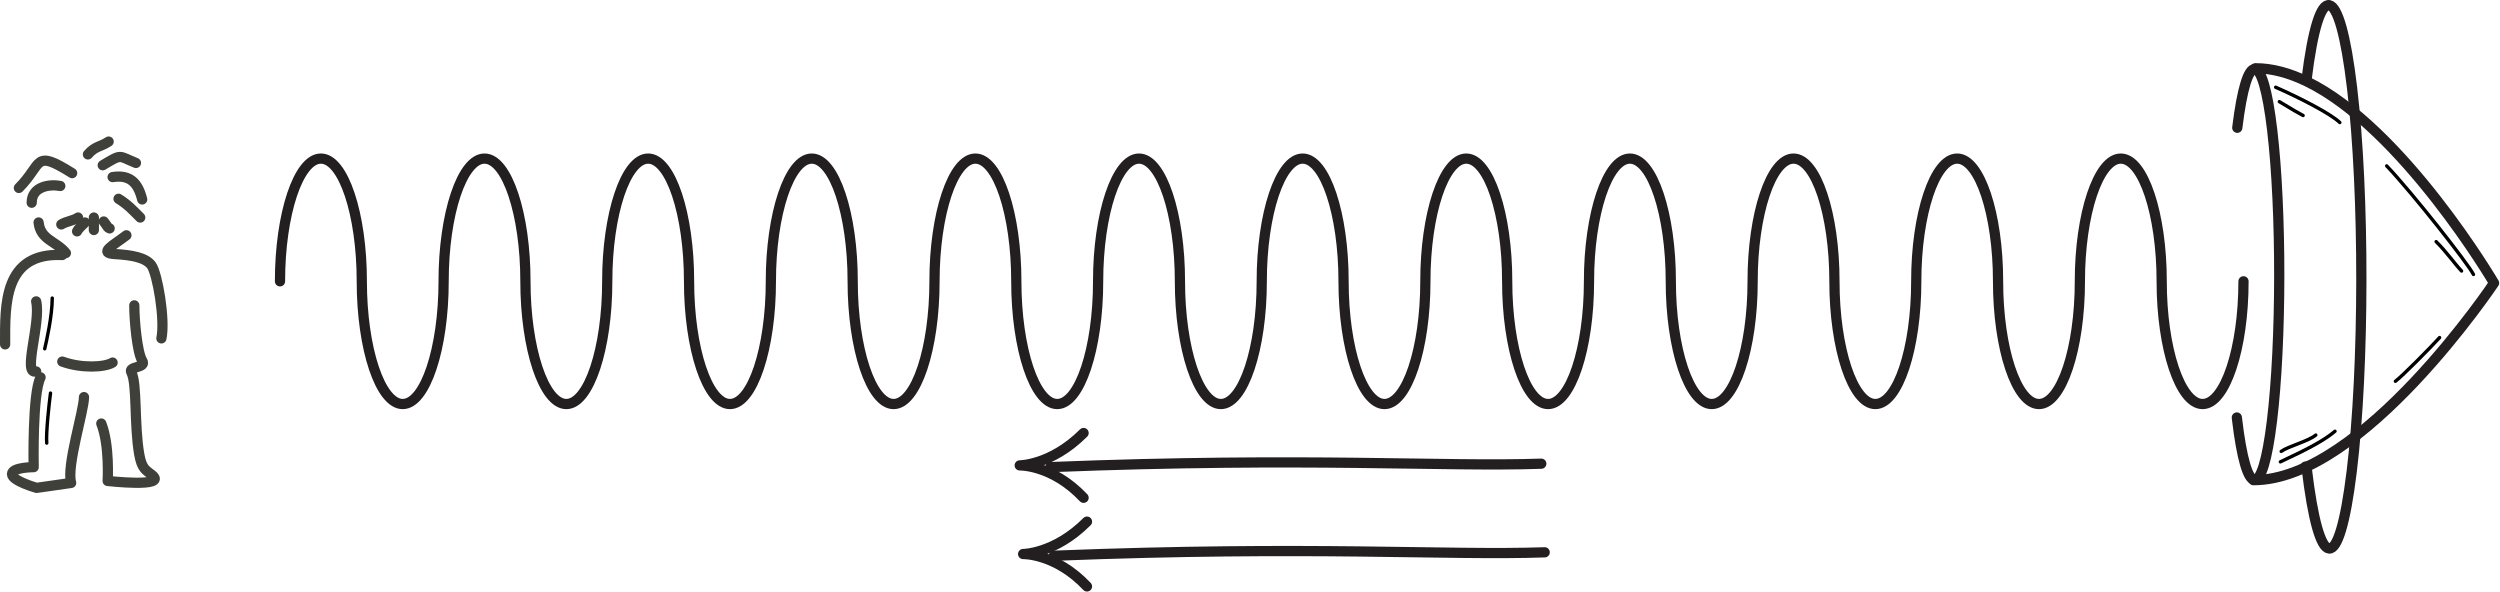 <?xml version="1.0" encoding="UTF-8" standalone="no"?>
<!DOCTYPE svg PUBLIC "-//W3C//DTD SVG 1.1//EN" "http://www.w3.org/Graphics/SVG/1.1/DTD/svg11.dtd">
<svg width="100%" height="100%" viewBox="0 0 1528 362" version="1.1" xmlns="http://www.w3.org/2000/svg" xmlns:xlink="http://www.w3.org/1999/xlink" xml:space="preserve" xmlns:serif="http://www.serif.com/" style="fill-rule:evenodd;clip-rule:evenodd;stroke-linecap:round;stroke-linejoin:round;stroke-miterlimit:2;">
    <g transform="matrix(1,0,0,1,0.005,1.429)">
        <g transform="matrix(4.167,0,0,4.167,0,0)">
            <path d="M41.067,40.919C41.067,31.046 43.776,22.919 47.067,22.919C50.359,22.919 53.067,31.046 53.067,40.919C53.067,50.793 55.776,58.919 59.067,58.919C62.359,58.919 65.067,50.793 65.067,40.919C65.067,31.046 67.776,22.919 71.067,22.919C74.359,22.919 77.067,31.046 77.067,40.919C77.067,50.793 79.776,58.919 83.067,58.919C86.359,58.919 89.067,50.793 89.067,40.919C89.067,31.046 91.776,22.919 95.067,22.919C98.359,22.919 101.067,31.046 101.067,40.919C101.067,50.793 103.776,58.919 107.067,58.919C110.359,58.919 113.067,50.793 113.067,40.919C113.067,31.046 115.776,22.919 119.067,22.919C122.359,22.919 125.067,31.046 125.067,40.919C125.067,50.793 127.776,58.919 131.067,58.919C134.359,58.919 137.067,50.793 137.067,40.919C137.067,31.046 139.776,22.919 143.067,22.919C146.359,22.919 149.067,31.046 149.067,40.919C149.067,50.793 151.776,58.919 155.067,58.919C158.359,58.919 161.067,50.793 161.067,40.919C161.067,31.046 163.776,22.919 167.067,22.919C170.359,22.919 173.067,31.046 173.067,40.919C173.067,50.793 175.776,58.919 179.067,58.919C182.359,58.919 185.067,50.793 185.067,40.919C185.067,31.046 187.776,22.919 191.067,22.919C194.359,22.919 197.067,31.046 197.067,40.919C197.067,50.793 199.776,58.919 203.067,58.919C206.359,58.919 209.067,50.793 209.067,40.919C209.067,31.046 211.776,22.919 215.067,22.919C218.359,22.919 221.067,31.046 221.067,40.919C221.067,50.793 223.776,58.919 227.067,58.919C230.359,58.919 233.067,50.793 233.067,40.919C233.067,31.046 235.776,22.919 239.067,22.919C242.359,22.919 245.067,31.046 245.067,40.919C245.067,50.793 247.776,58.919 251.067,58.919C254.359,58.919 257.067,50.793 257.067,40.919C257.067,31.046 259.776,22.919 263.067,22.919C266.359,22.919 269.067,31.046 269.067,40.919C269.067,50.793 271.776,58.919 275.067,58.919C278.359,58.919 281.067,50.793 281.067,40.919C281.067,31.046 283.776,22.919 287.067,22.919C290.359,22.919 293.067,31.046 293.067,40.919C293.067,50.793 295.776,58.919 299.067,58.919C302.359,58.919 305.067,50.793 305.067,40.919C305.067,31.046 307.776,22.919 311.067,22.919C314.359,22.919 317.067,31.046 317.067,40.919C317.067,50.793 319.776,58.919 323.067,58.919C326.359,58.919 329.067,50.793 329.067,40.919" style="fill:none;stroke:rgb(35,31,32);stroke-width:1.5px;"/>
        </g>
        <g transform="matrix(4.167,0,0,4.167,0,0)">
            <path d="M328.155,18.396C329.571,6.782 331.884,6.94 333.277,18.746C334.671,30.552 334.652,49.828 333.235,61.443C331.819,73.057 329.506,72.899 328.113,61.093C328.105,61.023 328.098,60.963 328.09,60.893" style="fill:none;stroke:rgb(35,31,32);stroke-width:1.5px;"/>
        </g>
        <g transform="matrix(4.167,0,0,4.167,0,0)">
            <path d="M330.817,9.669C333.304,9.669 335.836,10.384 338.343,11.6C352.473,18.448 365.817,41.169 365.817,41.169C365.817,41.169 346.536,70.084 330.536,70.084" style="fill:none;stroke:rgb(35,31,32);stroke-width:1.5px;"/>
        </g>
        <g transform="matrix(4.167,0,0,4.167,0,0)">
            <path d="M338.302,11.431C340.169,-3.874 343.157,-3.004 344.993,12.554C346.829,28.112 346.804,53.513 344.938,68.818C343.071,84.124 340.163,83.823 338.327,68.265C338.316,68.173 338.168,68.186 338.157,68.094" style="fill:none;stroke:rgb(35,31,32);stroke-width:1.5px;"/>
        </g>
        <g transform="matrix(4.167,0,0,4.167,0,0)">
            <path d="M8.989,32.577C9.78,32.094 10.696,32.067 11.449,31.564" style="fill:none;stroke:rgb(62,64,57);stroke-width:1.5px;"/>
        </g>
        <g transform="matrix(4.167,0,0,4.167,0,0)">
            <path d="M13.765,31.564L13.765,33.397" style="fill:none;stroke:rgb(62,64,57);stroke-width:1.5px;"/>
        </g>
        <g transform="matrix(4.167,0,0,4.167,0,0)">
            <path d="M12.462,32.288C12.071,32.718 11.564,33.071 11.304,33.59" style="fill:none;stroke:rgb(62,64,57);stroke-width:1.5px;"/>
        </g>
        <g transform="matrix(4.167,0,0,4.167,0,0)">
            <path d="M10.581,25.052C4.851,21.471 6.334,23.656 2.767,27.223" style="fill:none;stroke:rgb(62,64,57);stroke-width:1.5px;"/>
        </g>
        <g transform="matrix(4.167,0,0,4.167,0,0)">
            <path d="M8.844,26.934C7.247,26.626 4.648,27.017 4.648,29.394" style="fill:none;stroke:rgb(62,64,57);stroke-width:1.5px;"/>
        </g>
        <g transform="matrix(4.167,0,0,4.167,0,0)">
            <path d="M15.067,23.895C17.961,22.158 17.324,22.511 19.939,23.557" style="fill:none;stroke:rgb(62,64,57);stroke-width:1.5px;"/>
        </g>
        <g transform="matrix(4.167,0,0,4.167,0,0)">
            <path d="M16.514,25.631C19.016,25.246 20.227,26.398 20.855,28.911" style="fill:none;stroke:rgb(62,64,57);stroke-width:1.5px;"/>
        </g>
        <g transform="matrix(4.167,0,0,4.167,0,0)">
            <path d="M17.382,28.815C18.764,29.67 19.505,30.503 20.566,31.564" style="fill:none;stroke:rgb(62,64,57);stroke-width:1.5px;"/>
        </g>
        <g transform="matrix(4.167,0,0,4.167,0,0)">
            <path d="M12.896,22.303C13.963,21.059 14.722,21.23 15.935,20.422" style="fill:none;stroke:rgb(62,64,57);stroke-width:1.5px;"/>
        </g>
        <g transform="matrix(4.167,0,0,4.167,0,0)">
            <path d="M15.212,32.143C16.006,33.136 15.615,32.924 16.08,33.156" style="fill:none;stroke:rgb(62,64,57);stroke-width:1.5px;"/>
        </g>
        <g transform="matrix(4.167,0,0,4.167,0,0)">
            <path d="M5.661,32.288C5.933,34.873 8.25,35.006 9.664,36.774" style="fill:none;stroke:rgb(62,64,57);stroke-width:1.5px;"/>
        </g>
        <g transform="matrix(4.167,0,0,4.167,0,0)">
            <path d="M9.134,37.063C0.456,36.652 0.75,44.417 0.75,50.17" style="fill:none;stroke:rgb(62,64,57);stroke-width:1.5px;"/>
        </g>
        <g transform="matrix(4.167,0,0,4.167,0,0)">
            <path d="M5.302,43.863C6.039,47.011 3.247,54.725 5.302,54.137" style="fill:none;stroke:rgb(62,64,57);stroke-width:1.5px;"/>
        </g>
        <g transform="matrix(4.167,0,0,4.167,0,0)">
            <path d="M5.95,55.007C4.717,57.37 4.937,68.176 4.937,68.176C4.937,68.176 1.754,68.176 1.754,69.189C1.754,70.202 5.371,71.215 5.371,71.215L10.436,70.491C9.713,68.031 12.317,59.928 12.317,57.902" style="fill:none;stroke:rgb(62,64,57);stroke-width:1.5px;"/>
        </g>
        <g transform="matrix(4.167,0,0,4.167,0,0)">
            <path d="M18.54,34.169C16.659,35.616 14.343,36.774 16.803,36.919C19.264,37.063 21.334,37.404 22.202,38.562C23.071,39.719 24.259,46.496 23.672,49.288" style="fill:none;stroke:rgb(62,64,57);stroke-width:1.5px;"/>
        </g>
        <g transform="matrix(4.167,0,0,4.167,0,0)">
            <path d="M19.698,44.444C19.698,46.759 20.132,51.39 20.855,52.547C21.579,53.705 18.736,53.316 19.264,54.284C20.132,55.876 19.665,61.976 20.421,66.295C20.802,68.47 21.411,68.601 22.302,69.334C24.666,71.2 15.79,70.202 15.79,70.202C15.79,70.202 16.104,64.937 14.855,61.778" style="fill:none;stroke:rgb(62,64,57);stroke-width:1.5px;"/>
        </g>
        <g transform="matrix(4.167,0,0,4.167,0,0)">
            <path d="M9.134,52.692C11.883,53.705 15.356,53.56 16.514,52.837" style="fill:none;stroke:rgb(62,64,57);stroke-width:1.5px;"/>
        </g>
        <g transform="matrix(4.167,0,0,4.167,0,0)">
            <path d="M159.435,76.169C154.685,80.919 150.067,80.919 150.067,80.919C150.067,80.919 154.817,80.788 159.435,85.67" style="fill:none;stroke:rgb(35,31,32);stroke-width:1.5px;"/>
        </g>
        <g transform="matrix(4.167,0,0,4.167,0,0)">
            <path d="M154.567,81.17C192.567,79.67 212.067,81.17 226.567,80.669" style="fill:none;stroke:rgb(35,31,32);stroke-width:1.5px;"/>
        </g>
        <g transform="matrix(4.167,0,0,4.167,0,0)">
            <path d="M158.935,63.17C154.185,67.919 149.567,67.919 149.567,67.919C149.567,67.919 154.317,67.788 158.935,72.669" style="fill:none;stroke:rgb(35,31,32);stroke-width:1.5px;"/>
        </g>
        <g transform="matrix(4.167,0,0,4.167,0,0)">
            <path d="M154.067,68.169C192.067,66.669 211.567,68.169 226.067,67.67" style="fill:none;stroke:rgb(35,31,32);stroke-width:1.5px;"/>
        </g>
        <path d="M31.923,180.767C31.916,191.764 28.388,207.16 27.324,211.749" style="fill:none;stroke:black;stroke-width:2.08px;stroke-miterlimit:1.5;"/>
        <path d="M30.866,238.834C29.979,245.463 28.031,263.323 28.561,269.391" style="fill:none;stroke:black;stroke-width:2.08px;stroke-miterlimit:1.5;"/>
        <path d="M1390.89,51.893C1405.44,58.286 1424.7,68.156 1430.09,73.476" style="fill:none;stroke:black;stroke-width:2.08px;stroke-miterlimit:1.5;"/>
        <path d="M1393.14,60.708C1400.85,65.441 1405.02,67.778 1407.65,69.172" style="fill:none;stroke:black;stroke-width:2.08px;stroke-miterlimit:1.5;"/>
        <path d="M1393.77,280.847C1411.84,272.442 1420.98,267.37 1427.14,262.155" style="fill:none;stroke:black;stroke-width:2.08px;stroke-miterlimit:1.5;"/>
        <path d="M1394.27,274.455C1398.5,271.373 1411.08,268.153 1415.4,264.479" style="fill:none;stroke:black;stroke-width:2.08px;stroke-miterlimit:1.5;"/>
        <path d="M1458.76,99.967C1475.07,117.23 1508.46,159.731 1511.78,166.318" style="fill:none;stroke:black;stroke-width:2.08px;stroke-miterlimit:1.5;"/>
        <path d="M1491.07,204.893C1485.44,211.101 1468.43,228.317 1464.07,231.608" style="fill:none;stroke:black;stroke-width:2.08px;stroke-miterlimit:1.5;"/>
        <path d="M1488.96,146.257C1495.18,152.376 1500.3,159.779 1504.49,164.213" style="fill:none;stroke:black;stroke-width:2.08px;stroke-miterlimit:1.5;"/>
    </g>
</svg>
